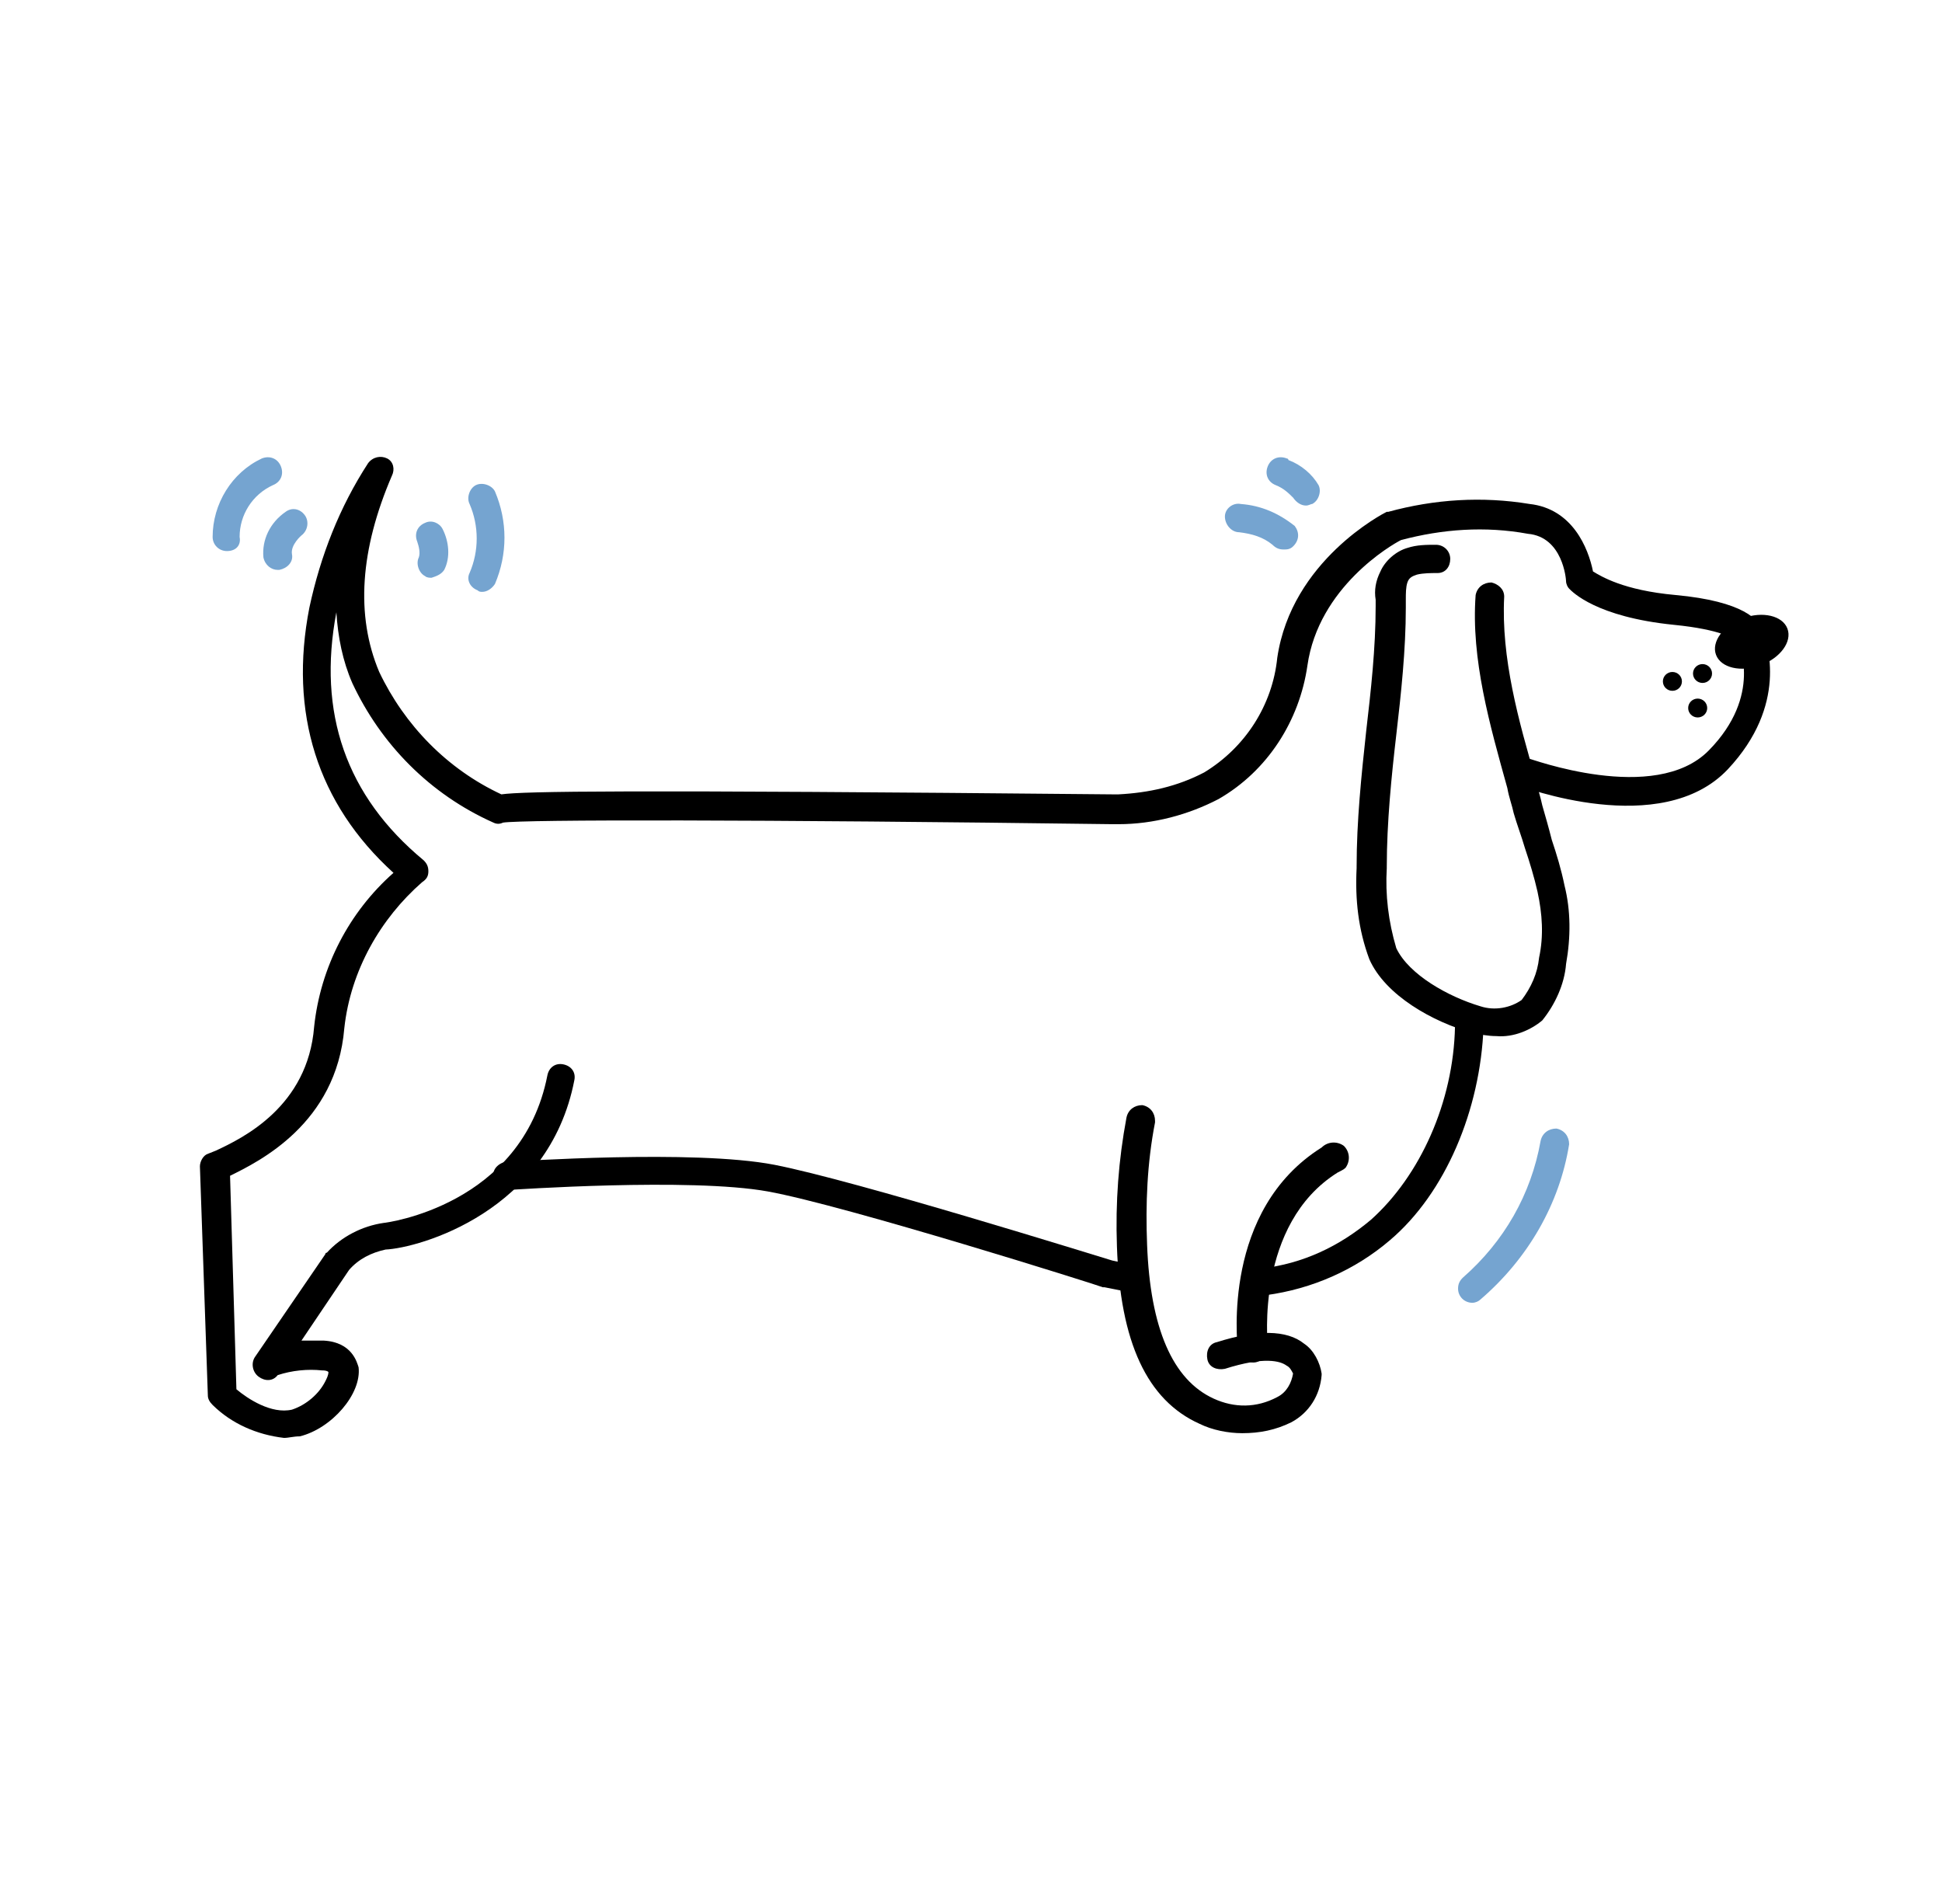 <svg width="102" height="100" viewBox="0 0 102 100" fill="none"
  xmlns="http://www.w3.org/2000/svg">
  <g id="m 1">
    <g id="Dog Vector">
      <path id="Vector" d="M14.917 75.521C13.5 75.356 12.167 74.779 11.167 73.79C11 73.625 10.917 73.46 10.917 73.295L10.5 61.259C10.5 61.012 10.667 60.682 10.917 60.6L11.333 60.435C12.75 59.775 16.167 58.126 16.5 53.922C16.834 50.789 18.334 47.904 20.667 45.843C16.667 42.215 15.167 37.434 16.25 31.91C16.834 29.19 17.834 26.634 19.334 24.326C19.584 23.996 20 23.914 20.334 24.078C20.667 24.243 20.75 24.656 20.584 24.985C18.917 28.86 18.667 32.323 19.917 35.29C21.25 38.093 23.501 40.402 26.334 41.721C27.501 41.556 32.668 41.473 58.419 41.721H58.752C60.336 41.638 61.836 41.309 63.252 40.567C65.419 39.248 66.836 37.022 67.086 34.548C67.836 29.437 72.669 26.964 72.836 26.881H72.919C75.336 26.222 77.836 26.057 80.336 26.469C82.586 26.717 83.42 28.778 83.67 30.014C84.087 30.262 85.253 31.003 88.003 31.251C91.587 31.581 92.42 32.57 92.587 33.147C92.837 33.806 93.92 37.022 90.753 40.402C87.253 44.111 79.92 41.309 79.67 41.226C79.253 41.061 79.086 40.649 79.253 40.237C79.42 39.825 79.836 39.66 80.253 39.825C80.336 39.825 86.92 42.298 89.753 39.412C92.587 36.527 91.337 33.806 91.254 33.724C91.254 33.724 91.254 33.642 91.17 33.642C91.087 33.559 90.42 33.065 87.92 32.817C83.837 32.405 82.586 31.086 82.42 30.921C82.336 30.839 82.253 30.674 82.253 30.509C82.253 30.426 82.086 28.201 80.253 28.036C78.003 27.623 75.753 27.788 73.586 28.365C73.086 28.613 69.252 30.839 68.669 34.961C68.252 37.846 66.586 40.484 64.002 41.968C62.419 42.792 60.586 43.287 58.752 43.287H58.419C39.751 43.04 27.501 43.04 26.417 43.205C26.251 43.287 26.084 43.287 25.917 43.205C22.584 41.721 20 39.083 18.5 35.867C18 34.713 17.75 33.477 17.667 32.158C16.667 37.434 18.167 41.803 22.25 45.183C22.417 45.348 22.5 45.513 22.5 45.76C22.5 46.008 22.417 46.172 22.167 46.337C20 48.233 18.417 50.954 18.084 54.004C17.667 59.033 13.584 61.012 12.083 61.754L12.417 72.966C13 73.46 14.25 74.285 15.334 74.037C16.084 73.79 16.75 73.213 17.084 72.553C17.167 72.388 17.25 72.224 17.25 72.059C17.167 71.976 17 71.976 16.917 71.976C16.167 71.894 15.334 71.976 14.584 72.224C14.334 72.553 13.917 72.553 13.584 72.306C13.25 72.059 13.167 71.564 13.417 71.234L17.084 65.876C17.084 65.876 17.084 65.793 17.167 65.793C17.917 64.969 19 64.392 20.167 64.227C20.25 64.227 27.417 63.32 28.751 56.477C28.834 56.065 29.168 55.818 29.584 55.901C30.001 55.983 30.251 56.313 30.168 56.725C28.834 63.65 22 65.546 20.25 65.628C19.5 65.793 18.834 66.123 18.334 66.7L15.834 70.41C16.167 70.41 16.584 70.41 17 70.41C18.5 70.492 18.75 71.564 18.834 71.811C19 73.213 17.417 75.027 15.75 75.439C15.417 75.439 15.167 75.521 14.917 75.521Z" fill="black"/>
      <path id="Vector_2" d="M78.588 54.417C78.171 54.417 77.755 54.335 77.338 54.252C75.255 53.675 72.755 52.274 71.921 50.377C71.338 48.811 71.171 47.245 71.254 45.596V45.514C71.254 43.123 71.504 40.732 71.754 38.424C72.004 36.28 72.254 34.054 72.254 31.828C72.254 31.746 72.254 31.581 72.254 31.499C72.171 31.004 72.254 30.509 72.504 30.015C72.755 29.438 73.338 28.943 73.921 28.778C74.421 28.613 74.921 28.613 75.421 28.613C75.838 28.613 76.171 28.943 76.171 29.355C76.171 29.767 75.921 30.097 75.505 30.097C75.171 30.097 74.755 30.097 74.421 30.18C74.171 30.262 74.005 30.345 73.921 30.592C73.838 30.839 73.838 31.169 73.838 31.499C73.838 31.664 73.838 31.746 73.838 31.911C73.838 34.137 73.588 36.445 73.338 38.589C73.088 40.732 72.838 43.205 72.838 45.514V45.596C72.755 46.998 72.921 48.399 73.338 49.8C74.005 51.202 76.088 52.356 77.755 52.851C78.505 53.098 79.338 52.933 79.921 52.521C80.422 51.861 80.755 51.12 80.838 50.295C81.088 49.141 81.005 47.987 80.755 46.833C80.588 46.091 80.338 45.266 80.088 44.524C79.921 43.947 79.671 43.288 79.505 42.711C79.421 42.298 79.255 41.886 79.171 41.392C78.255 38.094 77.255 34.631 77.505 31.251C77.588 30.839 77.921 30.592 78.338 30.592C78.671 30.674 79.005 30.922 79.005 31.334C78.838 34.549 79.755 37.847 80.672 40.979C80.755 41.392 80.922 41.886 81.005 42.298C81.172 42.875 81.338 43.453 81.505 44.112C81.755 44.854 82.005 45.678 82.172 46.503C82.505 47.822 82.505 49.223 82.255 50.625C82.172 51.697 81.672 52.768 81.005 53.593C80.422 54.087 79.505 54.499 78.588 54.417Z" fill="black"/>
      <path id="Vector_3" d="M59.42 67.854H59.254C58.837 67.772 58.42 67.689 58.004 67.607H57.92C57.754 67.524 44.42 63.32 40.336 62.578C36.253 61.836 26.836 62.495 26.753 62.495C26.336 62.578 26.002 62.248 25.919 61.836C25.836 61.424 26.169 61.094 26.586 61.011H26.669C27.086 61.011 36.42 60.352 40.67 61.176C44.92 62.001 57.587 65.958 58.42 66.205L59.587 66.453C60.004 66.535 60.254 66.947 60.171 67.359C60.087 67.607 59.754 67.854 59.42 67.854Z" fill="black"/>
      <path id="Vector_4" d="M66.337 68.105C66.004 68.105 65.67 67.858 65.587 67.446C65.504 67.034 65.837 66.704 66.254 66.621C68.421 66.374 70.337 65.467 72.004 64.066C74.588 61.757 76.338 57.883 76.421 53.926C76.421 53.513 76.754 53.184 77.171 53.184C77.588 53.184 77.921 53.513 77.921 53.926C77.754 58.295 75.921 62.664 73.004 65.137C71.171 66.704 68.921 67.693 66.504 68.023L66.337 68.105Z" fill="black"/>
      <path id="Vector_5" d="M65.249 75.273C64.499 75.273 63.666 75.108 62.999 74.778C60.249 73.542 58.832 70.491 58.665 65.463C58.582 63.154 58.749 60.928 59.165 58.703C59.249 58.29 59.582 58.043 59.999 58.043C60.415 58.125 60.666 58.455 60.666 58.867C60.666 58.867 60.666 58.867 60.666 58.95C60.249 61.093 60.165 63.237 60.249 65.38C60.415 69.749 61.582 72.47 63.749 73.459C64.832 73.954 65.999 73.954 67.082 73.377C67.582 73.129 67.832 72.635 67.916 72.14C67.832 71.975 67.749 71.811 67.582 71.728C67.249 71.481 66.416 71.233 64.332 71.893C63.916 71.975 63.499 71.811 63.416 71.398C63.332 70.986 63.499 70.574 63.916 70.491C65.999 69.832 67.582 69.832 68.499 70.574C68.999 70.904 69.332 71.563 69.416 72.14V72.223C69.332 73.294 68.749 74.201 67.832 74.696C66.999 75.108 66.166 75.273 65.249 75.273Z" fill="black"/>
      <path id="Vector_6" d="M65.835 71.561C65.418 71.561 65.085 71.231 65.001 70.819C65.001 70.489 64.168 63.564 69.418 60.267C69.752 59.937 70.252 59.937 70.585 60.184C70.918 60.514 70.918 61.008 70.668 61.338C70.585 61.421 70.418 61.503 70.252 61.586C65.918 64.306 66.585 70.572 66.585 70.654C66.585 71.149 66.252 71.561 65.835 71.561Z" fill="black"/>
      <path id="Vector_7" d="M77.332 68.424C76.915 68.424 76.582 68.094 76.582 67.682C76.582 67.435 76.665 67.27 76.832 67.105C78.999 65.209 80.415 62.736 80.915 59.933C80.999 59.521 81.332 59.273 81.749 59.273C82.166 59.356 82.416 59.686 82.416 60.098C81.916 63.231 80.249 66.116 77.749 68.259C77.665 68.342 77.499 68.424 77.332 68.424Z" fill="#75A4D0"/>
      <path id="Vector_8" d="M67.419 28.86C67.169 28.86 67.003 28.778 66.836 28.613C66.336 28.201 65.753 28.036 65.086 27.954C64.669 27.954 64.336 27.541 64.336 27.129C64.336 26.717 64.753 26.387 65.169 26.47C66.253 26.552 67.169 26.964 68.003 27.624C68.253 27.954 68.253 28.366 67.919 28.696C67.753 28.86 67.586 28.86 67.419 28.86Z" fill="#75A4D0"/>
      <path id="Vector_9" d="M68.587 26.552C68.337 26.552 68.087 26.387 67.921 26.14C67.671 25.892 67.421 25.645 67.004 25.48C66.587 25.315 66.421 24.903 66.587 24.491C66.754 24.079 67.171 23.914 67.587 24.079C67.587 24.079 67.671 24.079 67.671 24.161C68.337 24.409 68.921 24.903 69.254 25.48C69.421 25.81 69.254 26.305 68.921 26.47C68.837 26.47 68.754 26.552 68.587 26.552Z" fill="#75A4D0"/>
      <path id="Vector_10" d="M14.585 29.932C14.251 29.932 13.918 29.685 13.835 29.273C13.751 28.366 14.168 27.459 15.001 26.882C15.335 26.635 15.751 26.717 16.001 27.047C16.252 27.377 16.168 27.871 15.835 28.119C15.835 28.119 15.251 28.613 15.335 29.108C15.418 29.52 15.085 29.85 14.668 29.932H14.585Z" fill="#75A4D0"/>
      <path id="Vector_11" d="M11.918 28.943C11.501 28.943 11.168 28.613 11.168 28.201C11.168 26.47 12.168 24.821 13.751 24.079C14.168 23.914 14.585 24.079 14.752 24.491C14.918 24.903 14.752 25.315 14.335 25.48C13.251 25.975 12.585 27.047 12.585 28.201C12.668 28.613 12.418 28.943 11.918 28.943Z" fill="#75A4D0"/>
      <path id="Vector_12" d="M22.666 30.345C22.582 30.345 22.416 30.345 22.332 30.262C21.999 30.097 21.832 29.603 21.999 29.273C22.082 29.026 21.999 28.696 21.915 28.448C21.749 28.036 21.915 27.624 22.332 27.459C22.666 27.294 23.082 27.459 23.249 27.789C23.582 28.448 23.666 29.273 23.332 29.932C23.166 30.18 22.916 30.262 22.666 30.345Z" fill="#75A4D0"/>
      <path id="Vector_13" d="M25.33 31.085C25.246 31.085 25.163 31.085 25.08 31.002C24.663 30.837 24.496 30.425 24.663 30.095C25.163 28.941 25.163 27.622 24.663 26.468C24.496 26.138 24.663 25.644 24.996 25.479C25.33 25.314 25.83 25.479 25.996 25.808C26.663 27.375 26.663 29.106 25.996 30.672C25.83 30.92 25.58 31.085 25.33 31.085Z" fill="#75A4D0"/>
      <path id="Vector_14" d="M92.47 34.943C93.506 34.564 94.138 33.702 93.882 33.019C93.627 32.336 92.58 32.09 91.544 32.469C90.508 32.849 89.875 33.71 90.131 34.393C90.387 35.076 91.434 35.323 92.47 34.943Z" fill="black"/>
      <path id="Vector_15" d="M87.84 36.283C88.116 36.283 88.34 36.062 88.34 35.788C88.34 35.515 88.116 35.293 87.84 35.293C87.564 35.293 87.34 35.515 87.34 35.788C87.34 36.062 87.564 36.283 87.84 36.283Z" fill="black"/>
      <path id="Vector_16" d="M89.422 35.869C89.698 35.869 89.922 35.648 89.922 35.374C89.922 35.101 89.698 34.879 89.422 34.879C89.146 34.879 88.922 35.101 88.922 35.374C88.922 35.648 89.146 35.869 89.422 35.869Z" fill="black"/>
      <path id="Vector_17" d="M89.168 37.682C89.444 37.682 89.668 37.46 89.668 37.187C89.668 36.913 89.444 36.691 89.168 36.691C88.892 36.691 88.668 36.913 88.668 37.187C88.668 37.46 88.892 37.682 89.168 37.682Z" fill="black"/>
    </g>
  </g>
</svg>
